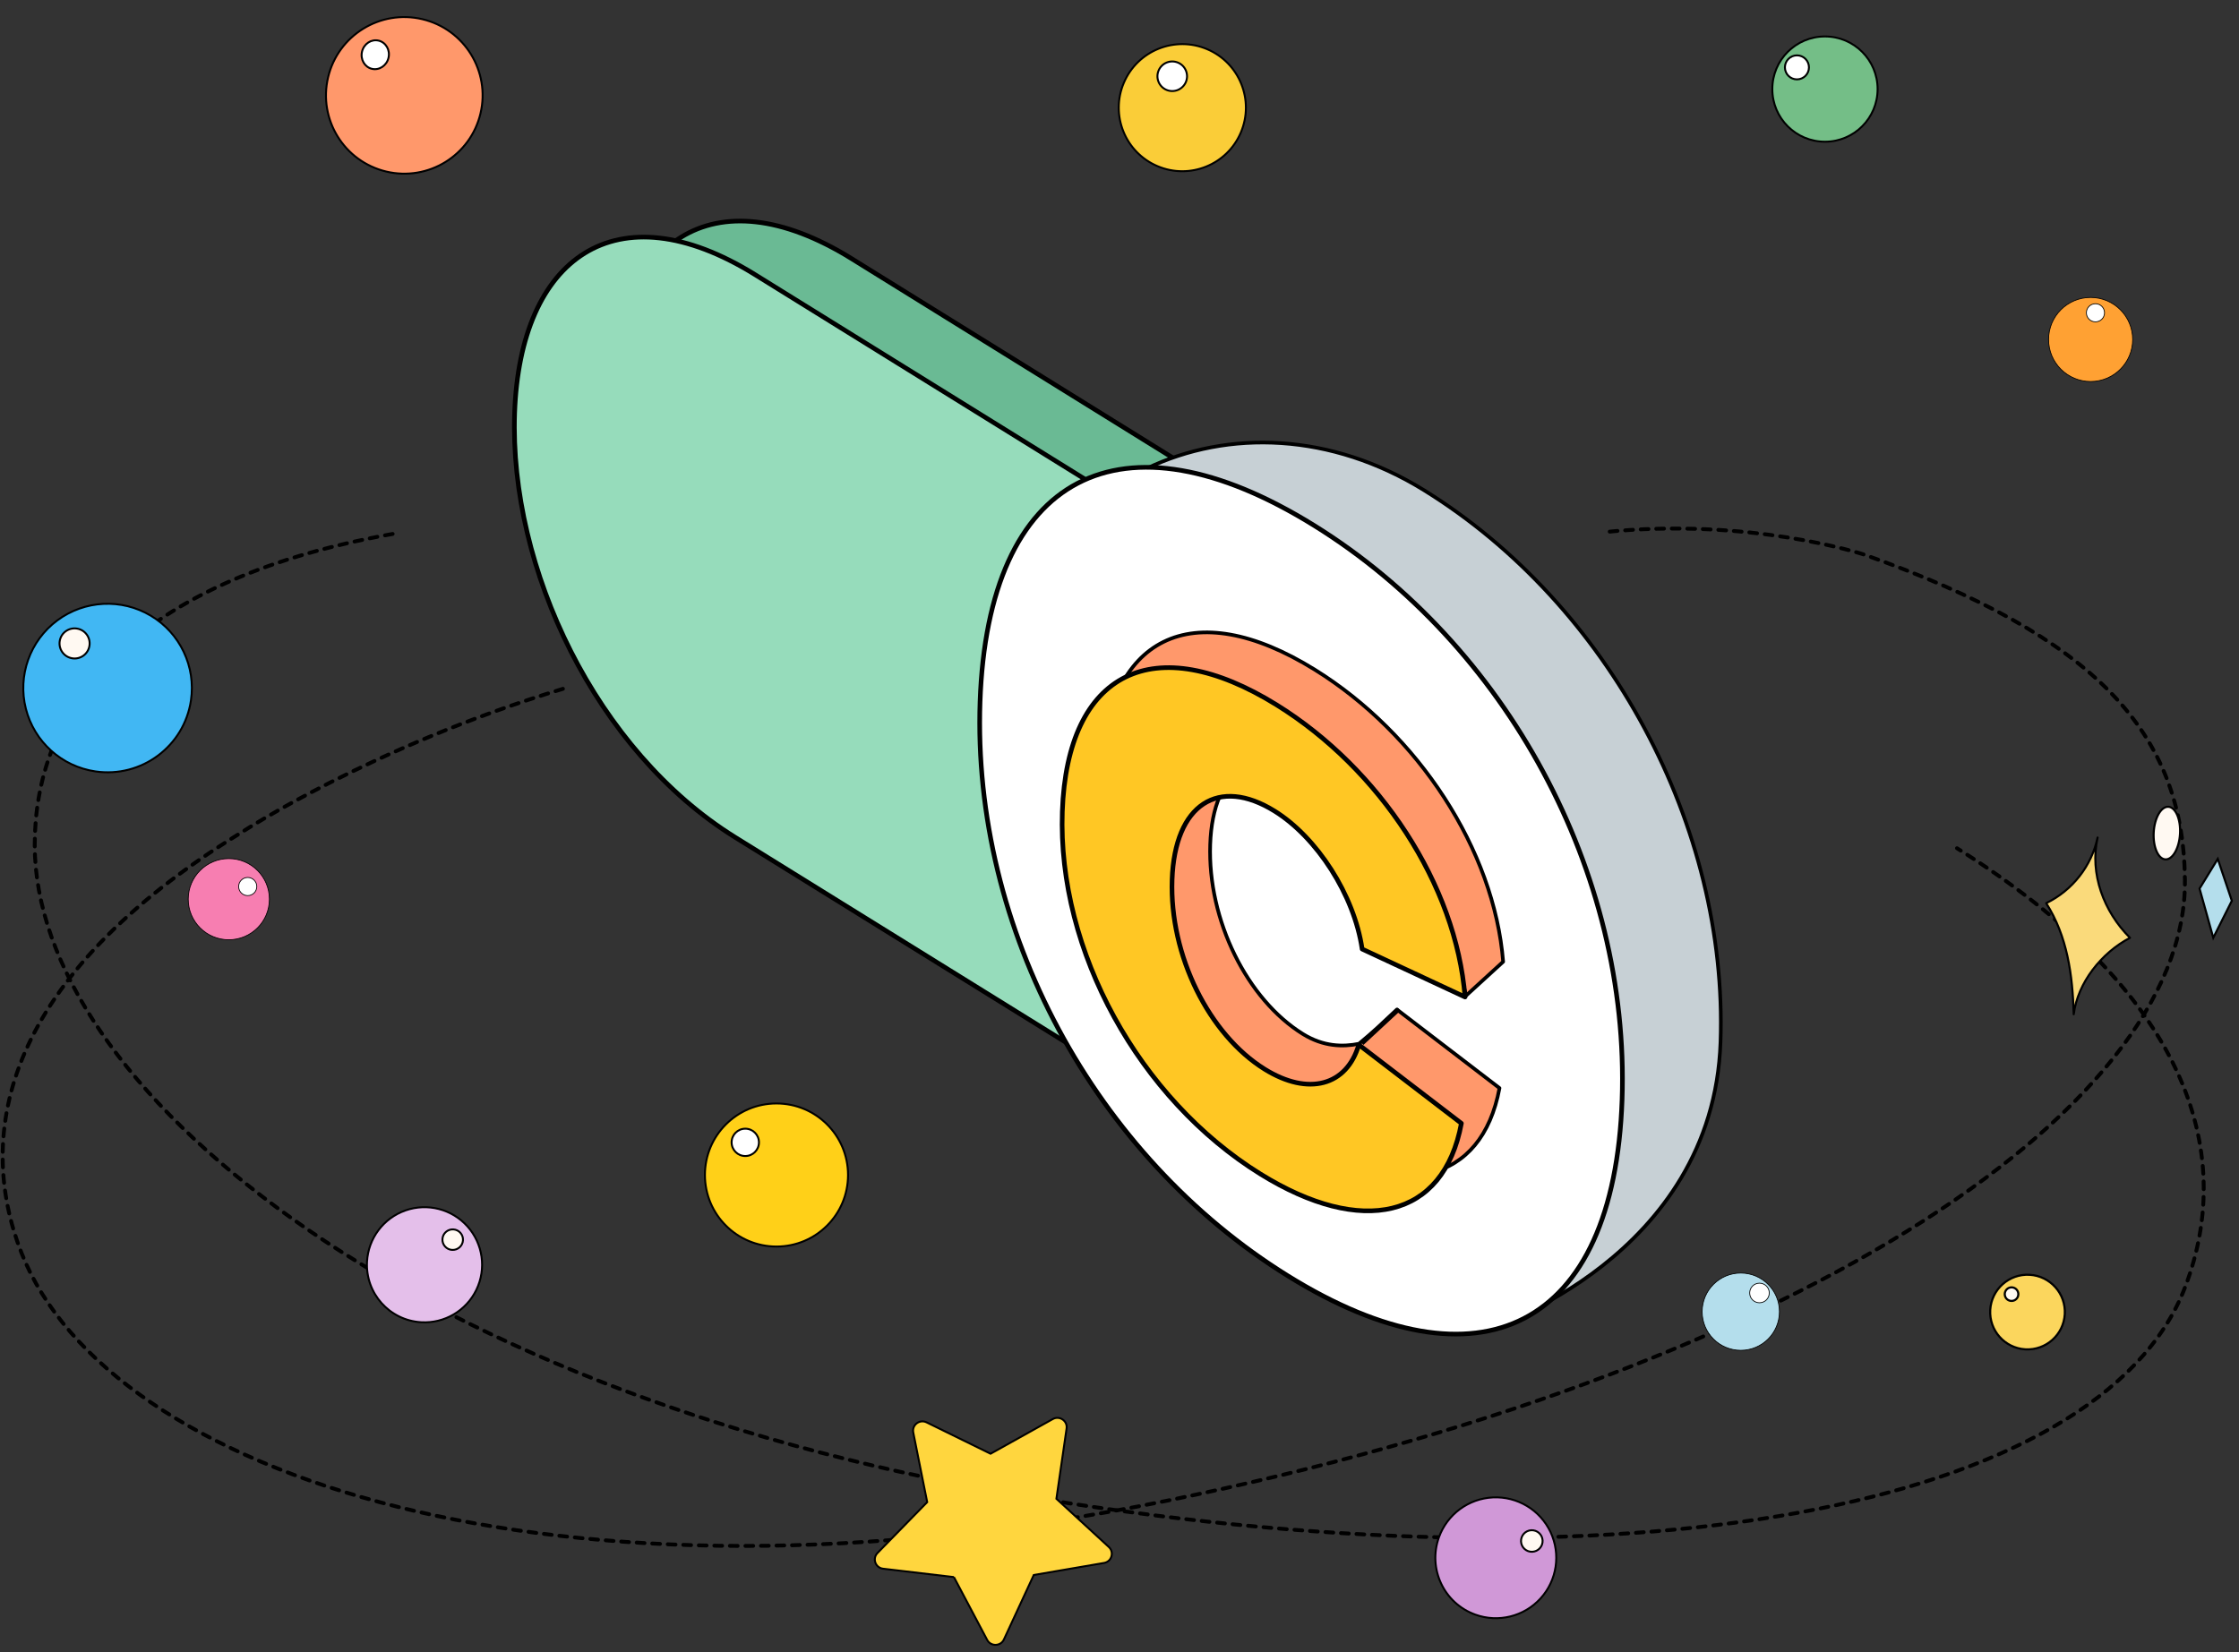 <svg width="294" height="217" viewBox="0 0 294 217" fill="none" xmlns="http://www.w3.org/2000/svg">
    <rect x="0" y="0" width="294" height="217" fill="#333333" stroke="none"/>
    <path fill-rule="evenodd" clip-rule="evenodd" d="M111.815 33.965L166.478 67.866C185.726 79.803 196.871 103.621 196.158 124.033C195.789 134.594 192.535 142.308 186.703 145.572C181.262 148.617 173.577 147.788 163.897 141.785L109.234 107.884C90.948 96.543 79.529 72.556 80.242 52.144C80.955 31.731 93.529 22.624 111.815 33.965Z" fill="#6ABA94" stroke="black" stroke-width="0.609"/>
    <path fill-rule="evenodd" clip-rule="evenodd" d="M99.147 36.071L153.81 69.973C173.058 81.91 184.203 105.727 183.49 126.139C183.121 136.7 179.867 144.415 174.035 147.679C168.594 150.723 160.909 149.895 151.229 143.892L96.566 109.99C78.279 98.649 66.861 74.662 67.574 54.25C68.287 33.838 80.861 24.73 99.147 36.071Z" fill="#96DCBB" stroke="black" stroke-width="0.609"/>
    <path fill-rule="evenodd" clip-rule="evenodd" d="M187.029 64.41C211.297 79.444 226.905 108.577 225.918 136.867C224.93 165.157 195.612 174.431 195.612 174.431C195.612 174.431 128.393 122.547 130.658 92.533C132.923 62.52 162.618 49.287 187.029 64.41Z" fill="#C7D0D5" stroke="black" stroke-width="0.479"/>
    <path fill-rule="evenodd" clip-rule="evenodd" d="M172.562 69.019C197.794 84.667 214.037 114.546 212.993 144.44C211.943 174.515 194.352 183.226 169.121 167.578C143.741 151.837 127.646 122.05 128.69 92.157C129.734 62.263 147.183 53.279 172.562 69.019Z" fill="white" stroke="black" stroke-width="0.609"/>
    <path fill-rule="evenodd" clip-rule="evenodd" d="M170.495 149.555C183.838 157.83 194.568 155.46 196.896 142.907L183.426 132.586C183.227 132.764 183.362 132.806 183.426 132.586C181.257 134.625 180.553 135.329 178.442 137.088C176.338 137.511 173.785 137.481 171.075 135.801C163.771 131.271 158.562 120.868 158.91 110.903C159.258 100.938 165.055 97.361 172.359 101.891C177.91 105.334 191.433 123.665 192.478 130.791L197.376 126.314C196.199 111.586 186.184 96.351 172.647 87.956C156.577 77.989 145.141 83.507 144.496 101.964C143.855 120.307 154.621 139.709 170.495 149.555Z" fill="#FF986B"/>
    <path d="M183.426 132.586L196.896 142.907C194.568 155.46 183.838 157.83 170.495 149.555C154.621 139.709 143.855 120.307 144.496 101.964C145.141 83.507 156.577 77.989 172.647 87.956C186.184 96.351 196.199 111.586 197.376 126.314L192.478 130.791C191.433 123.665 177.91 105.334 172.359 101.891C165.055 97.361 159.258 100.938 158.91 110.903C158.562 120.868 163.771 131.271 171.075 135.801C173.785 137.481 176.338 137.511 178.442 137.088C180.553 135.329 181.257 134.625 183.426 132.586ZM183.426 132.586C183.362 132.806 183.227 132.764 183.426 132.586Z" stroke="black" stroke-width="0.479" stroke-linejoin="round"/>
    <path fill-rule="evenodd" clip-rule="evenodd" d="M165.492 154.185C178.834 162.46 189.564 160.09 191.893 147.537L178.422 137.216C176.841 142.598 171.818 143.994 166.071 140.43C158.767 135.9 153.558 125.497 153.906 115.533C154.254 105.568 160.051 101.991 167.355 106.521C172.906 109.964 177.817 117.521 178.861 124.647L192.372 130.944C191.195 116.216 181.18 100.981 167.643 92.585C151.573 82.619 140.137 88.136 139.492 106.593C138.852 124.937 149.617 144.339 165.492 154.185Z" fill="#FFC724" stroke="black" stroke-width="0.609" stroke-linejoin="round"/>
    <path d="M178.86 137.056L183.716 132.553" stroke="black" stroke-width="0.508"/>
    <path d="M51.556 70.127C15.616 76.558 4.56 94.136 4.56 110.969C4.56 142.246 51.97 182.209 132.846 196.201C213.722 210.192 275.958 197.887 286.929 169.037C293.783 151.011 286.928 130.193 256.97 111.405" stroke="black" stroke-width="0.508" stroke-linecap="round" stroke-linejoin="round" stroke-dasharray="1.02 1.02"/>
    <path d="M73.917 90.47C48.782 98.087 31.665 109.355 31.665 109.355C0.549 128.457 -3.331 148.856 2.811 164.529C14.223 193.65 72.946 213.56 153.351 197.078C233.756 180.596 287.212 146.432 286.9 115.568C286.705 96.284 275.248 83.615 244.782 72.839C244.782 72.839 229.802 67.875 210.507 69.906" stroke="black" stroke-width="0.508" stroke-linecap="round" stroke-linejoin="round" stroke-dasharray="1.02 1.02"/>
    <path d="M265.951 177.22C263.247 177.066 261.18 174.749 261.334 172.046C261.488 169.342 263.805 167.275 266.508 167.429C269.212 167.583 271.279 169.9 271.125 172.603C270.968 175.306 268.653 177.371 265.951 177.22Z" fill="#FBD65D" stroke="black" stroke-width="0.282"/>
    <path d="M264.084 170.862C263.723 170.841 263.411 170.606 263.292 170.265C263.174 169.924 263.272 169.545 263.542 169.305C263.812 169.066 264.2 169.012 264.525 169.17C264.849 169.329 265.046 169.667 265.024 170.027C265.011 170.263 264.904 170.483 264.727 170.64C264.551 170.797 264.319 170.877 264.084 170.862Z" fill="#FFF9F2" stroke="black" stroke-width="0.282"/>
    <path d="M272.295 133.209C272.161 128.088 271.46 122.953 268.683 118.621C272.145 116.928 274.633 113.75 275.434 110C274.373 114.757 276.224 119.718 279.685 123.172C275.949 125.131 272.825 129.047 272.295 133.209Z" fill="#FADA7B" stroke="black" stroke-width="0.274" stroke-linecap="round" stroke-linejoin="round"/>
    <ellipse cx="284.528" cy="109.416" rx="1.73" ry="3.459" transform="rotate(3.26 284.528 109.416)" fill="#FFF9F2" stroke="black" stroke-width="0.274"/>
    <path d="M291.212 112.806L288.822 116.705L290.622 123.167L293.062 118.307L291.212 112.806Z" fill="#B4DEEC" stroke="black" stroke-width="0.274"/>
    <path d="M55.313 173.661C58.368 173.835 61.226 172.151 62.554 169.395C63.883 166.638 63.419 163.353 61.379 161.073C59.339 158.792 56.126 157.965 53.239 158.978C50.352 159.992 48.36 162.645 48.193 165.7C47.965 169.863 51.151 173.424 55.313 173.661Z" fill="#E4BFEA" stroke="black" stroke-width="0.254"/>
    <path d="M25.074 91.984C25.729 87.554 23.649 83.165 19.805 80.867C15.961 78.569 11.111 78.814 7.518 81.487C3.926 84.161 2.298 88.737 3.396 93.079C4.494 97.42 8.1 100.673 12.532 101.317C18.571 102.196 24.181 98.021 25.074 91.984Z" fill="#41B7F3" stroke="black" stroke-width="0.254"/>
    <path d="M193.715 212.061C196.736 213.153 200.117 212.316 202.28 209.942C204.444 207.568 204.963 204.124 203.596 201.218C202.228 198.312 199.244 196.516 196.036 196.668C192.828 196.821 190.028 198.892 188.943 201.915C187.465 206.035 189.6 210.573 193.715 212.061Z" fill="#D098D7" stroke="black" stroke-width="0.254"/>
    <path d="M59.368 164.162C60.113 164.204 60.751 163.635 60.793 162.89C60.836 162.146 60.266 161.508 59.522 161.466C58.777 161.423 58.139 161.992 58.097 162.737C58.076 163.094 58.198 163.446 58.437 163.713C58.675 163.981 59.011 164.142 59.368 164.162Z" fill="#FFF9F2" stroke="black" stroke-width="0.254"/>
    <path d="M11.748 84.797C11.908 83.717 11.162 82.712 10.082 82.553C9.002 82.393 7.997 83.139 7.838 84.219C7.678 85.299 8.424 86.303 9.504 86.463C10.023 86.541 10.551 86.409 10.972 86.096C11.393 85.783 11.672 85.316 11.748 84.797Z" fill="#FFF9F2" stroke="black" stroke-width="0.254"/>
    <path d="M200.659 203.726C201.395 203.992 202.208 203.611 202.474 202.875C202.74 202.138 202.359 201.326 201.623 201.06C200.887 200.794 200.074 201.175 199.808 201.911C199.68 202.264 199.697 202.655 199.857 202.995C200.017 203.336 200.305 203.599 200.659 203.726Z" fill="#FFF9F2" stroke="black" stroke-width="0.254"/>
    <path fill-rule="evenodd" clip-rule="evenodd" d="M125.258 207.132L129.626 215.384C130.099 216.277 131.4 216.243 131.822 215.326L135.741 206.857L144.973 205.274C145.974 205.103 146.342 203.864 145.595 203.178L138.714 196.846L140.052 187.616C140.196 186.616 139.128 185.884 138.242 186.378L130.068 190.933L121.665 186.811C120.755 186.365 119.724 187.151 119.92 188.142L121.751 197.289L115.222 203.973C114.513 204.697 114.947 205.914 115.958 206.033L125.258 207.132Z" fill="#FFD63E"/>
    <path d="M125.258 207.132L129.626 215.384C130.099 216.277 131.4 216.243 131.822 215.326L135.741 206.857L144.973 205.274C145.974 205.103 146.342 203.864 145.595 203.178L138.714 196.846L140.052 187.616C140.196 186.616 139.128 185.884 138.242 186.378L130.068 190.933L121.665 186.811C120.755 186.365 119.724 187.151 119.92 188.142L121.751 197.289L115.222 203.973C114.513 204.697 114.947 205.914 115.958 206.033L125.258 207.132" stroke="black" stroke-width="0.254"/>
    <path d="M151.984 21.821C156.225 23.625 161.125 21.649 162.929 17.408C164.733 13.167 162.757 8.267 158.516 6.463C154.276 4.659 149.375 6.635 147.571 10.876C145.767 15.116 147.743 20.017 151.984 21.821Z" fill="#FACD38" stroke="black" stroke-width="0.254"/>
    <path d="M153.165 11.804C154.153 12.224 155.294 11.764 155.714 10.777C156.134 9.789 155.674 8.648 154.686 8.228C153.699 7.808 152.558 8.268 152.138 9.255C151.717 10.243 152.178 11.384 153.165 11.804Z" fill="white" stroke="black" stroke-width="0.254"/>
    <path d="M24.713 118.096C24.713 121.041 27.1 123.428 30.044 123.428C32.989 123.428 35.376 121.041 35.376 118.096C35.376 115.152 32.989 112.765 30.044 112.765C27.1 112.765 24.713 115.152 24.713 118.096Z" fill="#F77EB1" stroke="black" stroke-width="0.102"/>
    <path d="M31.336 116.437C31.336 117.095 31.869 117.629 32.528 117.629C33.185 117.629 33.719 117.095 33.719 116.437C33.719 115.779 33.185 115.246 32.528 115.246C31.869 115.246 31.336 115.779 31.336 116.437Z" fill="white" stroke="black" stroke-width="0.102"/>
    <path d="M92.563 154.323C92.563 159.512 96.77 163.719 101.959 163.719C107.148 163.719 111.355 159.512 111.355 154.323C111.355 149.134 107.148 144.928 101.959 144.928C96.77 144.928 92.563 149.134 92.563 154.323Z" fill="#FFD018" stroke="black" stroke-width="0.254"/>
    <path d="M96.067 150.037C96.067 151.028 96.87 151.832 97.862 151.832C98.853 151.832 99.657 151.028 99.657 150.037C99.657 149.045 98.853 148.241 97.862 148.241C96.87 148.241 96.067 149.045 96.067 150.037Z" fill="white" stroke="black" stroke-width="0.254"/>
    <path d="M268.994 44.588C268.994 47.638 271.466 50.111 274.516 50.111C277.566 50.111 280.039 47.638 280.039 44.588C280.039 41.538 277.566 39.065 274.516 39.065C271.466 39.065 268.994 41.538 268.994 44.588Z" fill="#FFA133" stroke="black" stroke-width="0.102"/>
    <path d="M273.96 41.081C273.96 41.739 274.494 42.272 275.151 42.272C275.809 42.272 276.343 41.739 276.343 41.081C276.343 40.423 275.809 39.89 275.151 39.89C274.494 39.89 273.96 40.423 273.96 41.081Z" fill="white" stroke="black" stroke-width="0.102"/>
    <path d="M50.721 22.532C56.247 23.84 61.787 20.42 63.094 14.894C64.402 9.368 60.982 3.828 55.456 2.521C49.93 1.213 44.39 4.633 43.082 10.159C41.775 15.685 45.195 21.225 50.721 22.532Z" fill="#FF986B" stroke="black" stroke-width="0.254"/>
    <path d="M48.837 9.04C49.79 9.266 50.769 8.629 51.013 7.599C51.257 6.568 50.666 5.56 49.714 5.335C48.761 5.109 47.782 5.746 47.538 6.776C47.294 7.807 47.884 8.815 48.837 9.04Z" fill="white" stroke="black" stroke-width="0.254"/>
    <path d="M232.722 11.701C232.722 15.518 235.816 18.612 239.633 18.612C243.451 18.612 246.545 15.518 246.545 11.701C246.545 7.884 243.451 4.789 239.633 4.789C235.816 4.789 232.722 7.884 232.722 11.701Z" fill="#74BE87" stroke="black" stroke-width="0.254"/>
    <path d="M234.376 8.849C234.376 9.72 235.083 10.427 235.954 10.427C236.826 10.427 237.532 9.72 237.532 8.849C237.532 7.977 236.826 7.271 235.954 7.271C235.083 7.271 234.376 7.977 234.376 8.849Z" fill="white" stroke="black" stroke-width="0.254"/>
    <path d="M223.504 172.275C223.504 175.079 225.777 177.352 228.58 177.352C231.384 177.352 233.657 175.079 233.657 172.275C233.657 169.471 231.384 167.198 228.58 167.198C225.777 167.198 223.504 169.471 223.504 172.275Z" fill="#B4DEEC" stroke="black" stroke-width="0.102"/>
    <path d="M229.748 169.817C229.748 170.528 230.324 171.104 231.034 171.104C231.745 171.104 232.321 170.528 232.321 169.817C232.321 169.106 231.745 168.53 231.034 168.53C230.324 168.53 229.748 169.106 229.748 169.817Z" fill="white" stroke="black" stroke-width="0.102"/>
</svg>
